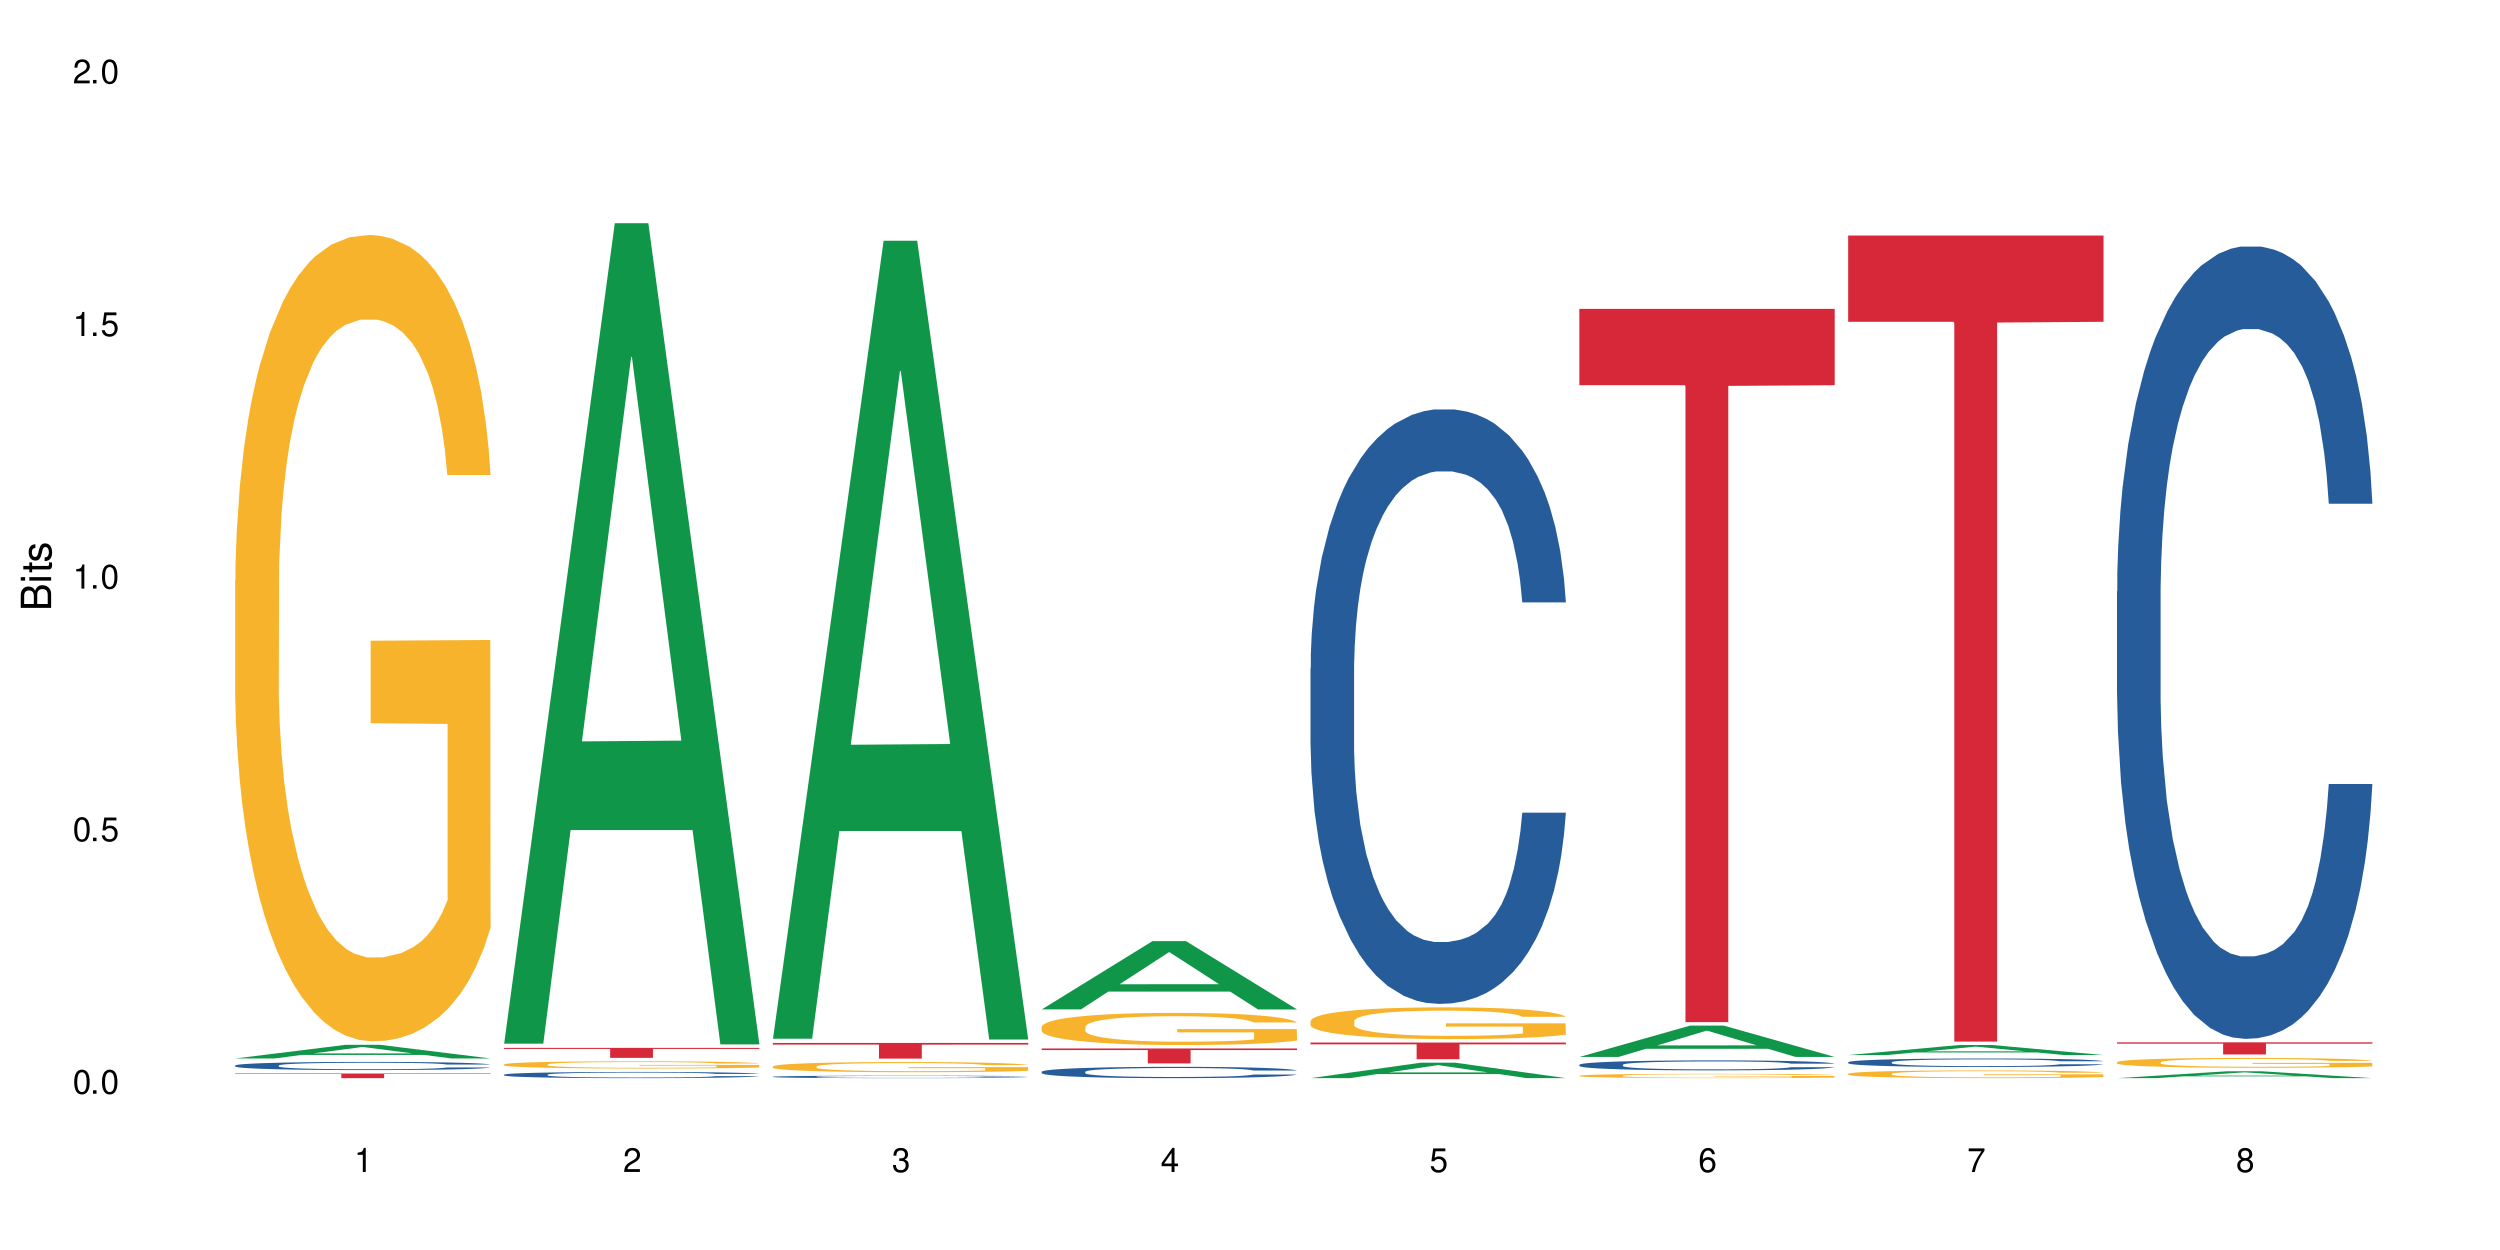 <?xml version="1.0" encoding="UTF-8"?>
<svg xmlns="http://www.w3.org/2000/svg" xmlns:xlink="http://www.w3.org/1999/xlink" width="720" height="360" viewBox="0 0 720 360">
<defs>
<g>
<g id="glyph-0-0">
</g>
<g id="glyph-0-1">
<path d="M 2.641 -6.938 C 2 -6.938 1.422 -6.656 1.078 -6.172 C 0.641 -5.562 0.406 -4.641 0.406 -3.359 C 0.406 -1.016 1.188 0.219 2.641 0.219 C 4.078 0.219 4.859 -1.016 4.859 -3.297 C 4.859 -4.641 4.656 -5.547 4.203 -6.172 C 3.844 -6.656 3.281 -6.938 2.641 -6.938 Z M 2.641 -6.188 C 3.547 -6.188 4 -5.25 4 -3.375 C 4 -1.406 3.562 -0.484 2.625 -0.484 C 1.734 -0.484 1.281 -1.438 1.281 -3.344 C 1.281 -5.25 1.734 -6.188 2.641 -6.188 Z M 2.641 -6.188 "/>
</g>
<g id="glyph-0-2">
<path d="M 1.828 -1 L 0.828 -1 L 0.828 0 L 1.828 0 Z M 1.828 -1 "/>
</g>
<g id="glyph-0-3">
<path d="M 4.562 -6.797 L 1.062 -6.797 L 0.547 -3.094 L 1.328 -3.094 C 1.719 -3.562 2.047 -3.734 2.578 -3.734 C 3.484 -3.734 4.062 -3.109 4.062 -2.094 C 4.062 -1.125 3.484 -0.531 2.578 -0.531 C 1.828 -0.531 1.375 -0.906 1.188 -1.672 L 0.328 -1.672 C 0.453 -1.109 0.547 -0.844 0.75 -0.594 C 1.125 -0.078 1.828 0.219 2.594 0.219 C 3.969 0.219 4.922 -0.781 4.922 -2.219 C 4.922 -3.562 4.031 -4.484 2.719 -4.484 C 2.25 -4.484 1.859 -4.359 1.469 -4.062 L 1.734 -5.969 L 4.562 -5.969 Z M 4.562 -6.797 "/>
</g>
<g id="glyph-0-4">
<path d="M 2.484 -4.938 L 2.484 0 L 3.328 0 L 3.328 -6.938 L 2.766 -6.938 C 2.469 -5.875 2.281 -5.734 0.984 -5.562 L 0.984 -4.938 Z M 2.484 -4.938 "/>
</g>
<g id="glyph-0-5">
<path d="M 4.859 -0.828 L 1.281 -0.828 C 1.359 -1.406 1.672 -1.781 2.5 -2.281 L 3.469 -2.828 C 4.406 -3.344 4.906 -4.062 4.906 -4.906 C 4.906 -5.484 4.672 -6.031 4.266 -6.406 C 3.859 -6.766 3.375 -6.938 2.719 -6.938 C 1.859 -6.938 1.219 -6.625 0.844 -6.031 C 0.609 -5.672 0.5 -5.234 0.484 -4.531 L 1.328 -4.531 C 1.359 -5.016 1.406 -5.281 1.531 -5.516 C 1.75 -5.938 2.188 -6.203 2.703 -6.203 C 3.469 -6.203 4.031 -5.641 4.031 -4.891 C 4.031 -4.344 3.719 -3.859 3.125 -3.516 L 2.234 -3 C 0.812 -2.172 0.406 -1.531 0.328 -0.016 L 4.859 -0.016 Z M 4.859 -0.828 "/>
</g>
<g id="glyph-0-6">
<path d="M 2.125 -3.188 L 2.578 -3.188 C 3.5 -3.188 3.984 -2.766 3.984 -1.922 C 3.984 -1.062 3.469 -0.531 2.594 -0.531 C 1.656 -0.531 1.203 -1 1.156 -2.016 L 0.312 -2.016 C 0.344 -1.453 0.438 -1.094 0.609 -0.781 C 0.953 -0.109 1.625 0.219 2.547 0.219 C 3.953 0.219 4.859 -0.625 4.859 -1.938 C 4.859 -2.828 4.516 -3.297 3.703 -3.594 C 4.344 -3.844 4.656 -4.328 4.656 -5.031 C 4.656 -6.219 3.875 -6.938 2.578 -6.938 C 1.203 -6.938 0.484 -6.172 0.453 -4.703 L 1.297 -4.703 C 1.312 -5.125 1.344 -5.359 1.453 -5.578 C 1.641 -5.969 2.062 -6.203 2.594 -6.203 C 3.344 -6.203 3.797 -5.75 3.797 -5 C 3.797 -4.516 3.609 -4.219 3.25 -4.047 C 3.016 -3.953 2.703 -3.922 2.125 -3.906 Z M 2.125 -3.188 "/>
</g>
<g id="glyph-0-7">
<path d="M 3.141 -1.672 L 3.141 0 L 3.984 0 L 3.984 -1.672 L 4.984 -1.672 L 4.984 -2.438 L 3.984 -2.438 L 3.984 -6.938 L 3.359 -6.938 L 0.266 -2.578 L 0.266 -1.672 Z M 3.141 -2.438 L 1 -2.438 L 3.141 -5.5 Z M 3.141 -2.438 "/>
</g>
<g id="glyph-0-8">
<path d="M 4.781 -5.125 C 4.609 -6.266 3.891 -6.938 2.844 -6.938 C 2.094 -6.938 1.422 -6.578 1.031 -5.953 C 0.594 -5.266 0.406 -4.422 0.406 -3.172 C 0.406 -2 0.578 -1.25 0.984 -0.641 C 1.359 -0.078 1.953 0.219 2.703 0.219 C 3.984 0.219 4.922 -0.75 4.922 -2.094 C 4.922 -3.375 4.062 -4.281 2.844 -4.281 C 2.172 -4.281 1.641 -4.031 1.281 -3.516 C 1.281 -5.234 1.828 -6.188 2.797 -6.188 C 3.391 -6.188 3.797 -5.797 3.938 -5.125 Z M 2.734 -3.531 C 3.547 -3.531 4.062 -2.953 4.062 -2.031 C 4.062 -1.156 3.484 -0.531 2.703 -0.531 C 1.922 -0.531 1.328 -1.188 1.328 -2.078 C 1.328 -2.938 1.906 -3.531 2.734 -3.531 Z M 2.734 -3.531 "/>
</g>
<g id="glyph-0-9">
<path d="M 4.984 -6.797 L 0.438 -6.797 L 0.438 -5.969 L 4.109 -5.969 C 2.5 -3.656 1.828 -2.234 1.328 0 L 2.219 0 C 2.594 -2.172 3.453 -4.047 4.984 -6.094 Z M 4.984 -6.797 "/>
</g>
<g id="glyph-0-10">
<path d="M 3.75 -3.656 C 4.469 -4.094 4.688 -4.438 4.688 -5.078 C 4.688 -6.172 3.844 -6.938 2.641 -6.938 C 1.438 -6.938 0.594 -6.172 0.594 -5.094 C 0.594 -4.438 0.812 -4.094 1.516 -3.656 C 0.734 -3.266 0.359 -2.703 0.359 -1.922 C 0.359 -0.656 1.281 0.219 2.641 0.219 C 3.984 0.219 4.922 -0.656 4.922 -1.922 C 4.922 -2.703 4.531 -3.266 3.75 -3.656 Z M 2.641 -6.188 C 3.359 -6.188 3.812 -5.75 3.812 -5.062 C 3.812 -4.406 3.344 -3.984 2.641 -3.984 C 1.922 -3.984 1.453 -4.406 1.453 -5.078 C 1.453 -5.75 1.922 -6.188 2.641 -6.188 Z M 2.641 -3.266 C 3.484 -3.266 4.062 -2.719 4.062 -1.906 C 4.062 -1.078 3.484 -0.531 2.625 -0.531 C 1.797 -0.531 1.219 -1.094 1.219 -1.906 C 1.219 -2.719 1.781 -3.266 2.641 -3.266 Z M 2.641 -3.266 "/>
</g>
<g id="glyph-1-0">
</g>
<g id="glyph-1-1">
<path d="M 0 -0.953 L 0 -4.891 C 0 -5.719 -0.234 -6.344 -0.734 -6.797 C -1.188 -7.234 -1.812 -7.469 -2.5 -7.469 C -3.547 -7.469 -4.188 -7 -4.625 -5.875 C -4.984 -6.688 -5.625 -7.094 -6.531 -7.094 C -7.172 -7.094 -7.734 -6.859 -8.141 -6.391 C -8.562 -5.922 -8.75 -5.344 -8.75 -4.5 L -8.75 -0.953 Z M -4.984 -2.062 L -7.766 -2.062 L -7.766 -4.219 C -7.766 -4.844 -7.688 -5.203 -7.453 -5.5 C -7.219 -5.812 -6.859 -5.969 -6.375 -5.969 C -5.891 -5.969 -5.531 -5.812 -5.297 -5.5 C -5.062 -5.203 -4.984 -4.844 -4.984 -4.219 Z M -0.984 -2.062 L -4 -2.062 L -4 -4.781 C -4 -5.766 -3.438 -6.359 -2.484 -6.359 C -1.547 -6.359 -0.984 -5.766 -0.984 -4.781 Z M -0.984 -2.062 "/>
</g>
<g id="glyph-1-2">
<path d="M -6.281 -1.797 L -6.281 -0.797 L 0 -0.797 L 0 -1.797 Z M -8.75 -1.797 L -8.75 -0.797 L -7.484 -0.797 L -7.484 -1.797 Z M -8.75 -1.797 "/>
</g>
<g id="glyph-1-3">
<path d="M -6.281 -3.047 L -6.281 -2.016 L -8.016 -2.016 L -8.016 -1.016 L -6.281 -1.016 L -6.281 -0.172 L -5.469 -0.172 L -5.469 -1.016 L -0.719 -1.016 C -0.078 -1.016 0.281 -1.453 0.281 -2.234 C 0.281 -2.5 0.25 -2.719 0.188 -3.047 L -0.641 -3.047 C -0.609 -2.906 -0.594 -2.766 -0.594 -2.562 C -0.594 -2.141 -0.719 -2.016 -1.156 -2.016 L -5.469 -2.016 L -5.469 -3.047 Z M -6.281 -3.047 "/>
</g>
<g id="glyph-1-4">
<path d="M -4.531 -5.25 C -5.766 -5.25 -6.469 -4.422 -6.469 -2.969 C -6.469 -1.516 -5.719 -0.562 -4.547 -0.562 C -3.562 -0.562 -3.094 -1.062 -2.734 -2.562 L -2.516 -3.484 C -2.344 -4.188 -2.094 -4.469 -1.641 -4.469 C -1.047 -4.469 -0.641 -3.875 -0.641 -3 C -0.641 -2.453 -0.797 -2 -1.062 -1.75 C -1.25 -1.594 -1.422 -1.531 -1.875 -1.469 L -1.875 -0.406 C -0.422 -0.453 0.281 -1.266 0.281 -2.922 C 0.281 -4.5 -0.5 -5.516 -1.719 -5.516 C -2.656 -5.516 -3.172 -4.984 -3.469 -3.734 L -3.703 -2.766 C -3.891 -1.953 -4.156 -1.609 -4.594 -1.609 C -5.188 -1.609 -5.547 -2.125 -5.547 -2.938 C -5.547 -3.75 -5.203 -4.172 -4.531 -4.203 Z M -4.531 -5.25 "/>
</g>
</g>
</defs>
<rect x="-72" y="-36" width="864" height="432" fill="rgb(100%, 100%, 100%)" fill-opacity="1"/>
<path fill-rule="nonzero" fill="rgb(6.275%, 58.824%, 28.235%)" fill-opacity="1" d="M 67.73 304.836 L 67.809 304.836 L 99.637 300.895 L 109.301 300.895 L 141.281 304.84 L 130.047 304.84 L 122.031 303.812 L 86.906 303.812 L 79.047 304.836 L 67.73 304.836 L 90.285 303.387 L 118.809 303.383 L 104.586 301.539 L 104.43 301.539 L 104.27 301.547 L 90.207 303.383 L 90.285 303.387 Z M 67.73 304.836 "/>
<path fill-rule="nonzero" fill="rgb(14.51%, 36.078%, 60%)" fill-opacity="1" d="M 67.73 306.855 L 67.82 306.852 L 67.82 306.801 L 68.09 306.719 L 68.719 306.617 L 69.344 306.543 L 70.961 306.418 L 73.203 306.297 L 75.535 306.199 L 77.238 306.145 L 78.766 306.102 L 82.262 306.023 L 84.504 305.98 L 86.926 305.945 L 89.887 305.906 L 92.039 305.887 L 96.883 305.852 L 100.469 305.836 L 103.25 305.832 L 109.262 305.832 L 112.848 305.84 L 115.449 305.852 L 118.32 305.867 L 120.742 305.887 L 124.957 305.934 L 128.727 305.992 L 130.43 306.027 L 133.121 306.094 L 135.184 306.16 L 136.617 306.215 L 138.234 306.297 L 139.668 306.391 L 140.746 306.5 L 141.281 306.594 L 128.727 306.594 L 128.098 306.508 L 127.379 306.441 L 126.035 306.352 L 124.688 306.289 L 122.805 306.227 L 121.102 306.188 L 118.77 306.148 L 116.707 306.121 L 114.555 306.102 L 112.488 306.09 L 108.543 306.074 L 103.969 306.074 L 102.266 306.078 L 98.766 306.098 L 96.883 306.113 L 94.191 306.141 L 92.309 306.172 L 90.066 306.215 L 88.539 306.25 L 86.656 306.305 L 85.312 306.355 L 83.785 306.426 L 82.891 306.48 L 82.082 306.539 L 81.363 306.609 L 80.828 306.688 L 80.469 306.766 L 80.289 306.844 L 80.289 307.176 L 80.469 307.254 L 80.918 307.344 L 82.082 307.477 L 83.785 307.59 L 85.762 307.68 L 87.645 307.746 L 88.719 307.773 L 90.156 307.809 L 92.398 307.852 L 95.629 307.895 L 97.512 307.914 L 100.383 307.93 L 103.34 307.938 L 107.289 307.938 L 110.785 307.93 L 113.117 307.918 L 115.539 307.902 L 118.859 307.867 L 120.922 307.832 L 122.715 307.789 L 124.062 307.75 L 124.957 307.715 L 126.305 307.648 L 127.379 307.574 L 128.188 307.5 L 128.727 307.426 L 141.281 307.426 L 140.746 307.512 L 139.938 307.598 L 139.129 307.66 L 137.875 307.734 L 136.441 307.801 L 134.375 307.875 L 132.672 307.926 L 130.43 307.98 L 128.367 308.02 L 126.125 308.059 L 122.805 308.102 L 120.652 308.121 L 118.32 308.141 L 115.539 308.156 L 112.043 308.172 L 108.273 308.18 L 104.777 308.184 L 101.008 308.18 L 98.227 308.172 L 94.551 308.152 L 89.977 308.113 L 86.656 308.07 L 84.055 308.031 L 81.812 307.988 L 79.301 307.93 L 76.074 307.836 L 74.098 307.762 L 72.754 307.703 L 71.23 307.617 L 70.152 307.543 L 68.898 307.422 L 68 307.27 L 67.73 307.152 Z M 67.73 306.855 "/>
<path fill-rule="nonzero" fill="rgb(96.863%, 70.196%, 16.863%)" fill-opacity="1" d="M 67.73 167.137 L 67.82 166.926 L 67.82 162.684 L 68.18 153.137 L 69.078 139.988 L 70.242 129.172 L 71.5 120.688 L 72.305 116.234 L 73.652 109.871 L 74.816 105.207 L 77.777 95.66 L 81.543 86.754 L 83.609 82.934 L 85.941 79.328 L 89.258 75.301 L 90.785 73.816 L 95.449 70.422 L 100.738 68.301 L 106.57 67.664 L 109.262 67.875 L 112.938 68.727 L 117.961 71.059 L 120.832 73.18 L 123.074 75.301 L 125.406 78.059 L 128.277 82.301 L 130.969 87.391 L 133.121 92.48 L 135.273 98.844 L 137.066 105.629 L 138.594 113.051 L 139.938 121.961 L 140.746 129.383 L 141.281 136.809 L 128.816 136.809 L 128.098 129.383 L 127.289 123.656 L 125.945 116.66 L 124.598 111.566 L 123.254 107.539 L 120.742 102.023 L 118.59 98.629 L 115.898 95.66 L 113.297 93.754 L 110.336 92.48 L 108.543 92.055 L 103.789 92.055 L 99.484 93.539 L 96.973 95.238 L 95.18 96.934 L 92.668 100.113 L 91.141 102.66 L 90.246 104.355 L 87.555 110.934 L 85.762 116.871 L 84.773 120.898 L 83.52 127.262 L 82.621 132.988 L 81.633 141.473 L 81.098 147.836 L 80.379 162.258 L 80.289 200.434 L 80.559 208.496 L 81.098 217.191 L 81.812 224.828 L 82.891 232.887 L 83.965 239.035 L 85.852 247.309 L 87.465 252.824 L 88.719 256.43 L 91.141 262.156 L 92.129 264.062 L 94.461 267.883 L 96.883 270.852 L 99.844 273.395 L 102.086 274.668 L 105.672 275.73 L 110.246 275.73 L 115.629 274.457 L 119.039 272.758 L 121.371 271.062 L 122.895 269.578 L 124.777 267.246 L 126.125 265.125 L 127.379 262.793 L 128.906 259.184 L 128.906 208.496 L 106.75 208.281 L 106.75 184.527 L 141.195 184.316 L 141.281 267.246 L 139.398 272.973 L 137.066 278.484 L 134.824 282.727 L 132.492 286.332 L 129.176 290.363 L 126.484 292.91 L 122.355 295.879 L 118.59 297.785 L 114.645 299.059 L 111.145 299.695 L 107.02 299.906 L 103.34 299.484 L 99.395 298.211 L 96.254 296.516 L 93.383 294.395 L 90.516 291.637 L 86.926 287.184 L 84.594 283.578 L 82.172 279.121 L 79.75 273.82 L 77.598 268.094 L 76.164 263.641 L 74.727 258.551 L 73.203 252.188 L 71.766 244.977 L 70.691 238.398 L 69.703 230.977 L 68.988 223.977 L 68.27 214.434 L 67.91 206.797 L 67.73 200.223 Z M 67.73 167.137 "/>
<path fill-rule="nonzero" fill="rgb(83.922%, 15.686%, 22.353%)" fill-opacity="1" d="M 67.73 309.172 L 141.281 309.172 L 141.281 309.316 L 110.629 309.316 L 110.629 310.508 L 98.297 310.508 L 98.297 309.316 L 67.73 309.316 Z M 67.73 309.172 "/>
<path fill-rule="nonzero" fill="rgb(6.275%, 58.824%, 28.235%)" fill-opacity="1" d="M 145.156 300.57 L 145.234 300.348 L 177.059 64.281 L 186.723 64.281 L 218.707 300.793 L 207.469 300.793 L 199.453 239.055 L 164.328 239.055 L 156.469 300.57 L 145.156 300.57 L 167.707 213.516 L 196.23 213.297 L 182.008 102.922 L 181.852 102.703 L 181.695 103.367 L 167.629 213.297 L 167.707 213.516 Z M 145.156 300.57 "/>
<path fill-rule="nonzero" fill="rgb(14.51%, 36.078%, 60%)" fill-opacity="1" d="M 145.156 309.5 L 145.242 309.496 L 145.242 309.457 L 145.512 309.395 L 146.141 309.316 L 146.77 309.262 L 148.383 309.168 L 150.625 309.074 L 152.957 309 L 154.664 308.961 L 156.188 308.926 L 159.684 308.867 L 161.93 308.836 L 164.352 308.809 L 167.309 308.781 L 169.461 308.762 L 174.305 308.738 L 177.895 308.727 L 180.676 308.723 L 186.684 308.723 L 190.273 308.727 L 192.875 308.734 L 195.742 308.75 L 198.164 308.762 L 202.383 308.801 L 206.148 308.844 L 207.852 308.871 L 210.543 308.922 L 212.605 308.969 L 214.043 309.012 L 215.656 309.074 L 217.094 309.148 L 218.168 309.23 L 218.707 309.301 L 206.148 309.301 L 205.52 309.234 L 204.805 309.184 L 203.457 309.117 L 202.113 309.07 L 200.23 309.023 L 198.523 308.992 L 196.191 308.961 L 194.129 308.941 L 191.977 308.926 L 189.914 308.918 L 185.969 308.906 L 181.391 308.906 L 179.688 308.91 L 176.191 308.922 L 174.305 308.934 L 171.613 308.957 L 169.73 308.98 L 167.488 309.012 L 165.965 309.039 L 164.082 309.082 L 162.734 309.121 L 161.211 309.172 L 160.312 309.215 L 159.508 309.258 L 158.789 309.312 L 158.25 309.371 L 157.891 309.43 L 157.711 309.488 L 157.711 309.742 L 157.891 309.801 L 158.34 309.871 L 159.508 309.969 L 161.211 310.059 L 163.184 310.125 L 165.066 310.176 L 166.145 310.195 L 167.578 310.223 L 169.82 310.258 L 173.051 310.289 L 174.934 310.301 L 177.805 310.316 L 180.766 310.32 L 184.711 310.32 L 188.211 310.316 L 190.543 310.305 L 192.965 310.293 L 196.281 310.266 L 198.344 310.238 L 200.141 310.207 L 201.484 310.176 L 202.383 310.152 L 203.727 310.102 L 204.805 310.047 L 205.609 309.988 L 206.148 309.934 L 218.707 309.934 L 218.168 309.996 L 217.359 310.062 L 216.555 310.109 L 215.297 310.168 L 213.863 310.215 L 211.801 310.273 L 210.094 310.312 L 207.852 310.352 L 205.789 310.383 L 203.547 310.41 L 200.23 310.445 L 198.074 310.461 L 195.742 310.477 L 192.965 310.488 L 189.465 310.5 L 185.699 310.504 L 182.199 310.508 L 178.434 310.504 L 175.652 310.496 L 171.973 310.484 L 167.398 310.453 L 164.082 310.422 L 161.48 310.391 L 159.238 310.359 L 156.727 310.316 L 153.496 310.242 L 151.523 310.188 L 150.176 310.141 L 148.652 310.078 L 147.574 310.02 L 146.32 309.93 L 145.422 309.812 L 145.156 309.723 Z M 145.156 309.5 "/>
<path fill-rule="nonzero" fill="rgb(96.863%, 70.196%, 16.863%)" fill-opacity="1" d="M 145.156 306.543 L 145.242 306.543 L 145.242 306.504 L 145.602 306.418 L 146.5 306.301 L 147.664 306.203 L 148.922 306.129 L 149.73 306.09 L 151.074 306.031 L 152.242 305.992 L 155.199 305.906 L 158.969 305.824 L 161.031 305.793 L 163.363 305.758 L 166.684 305.723 L 168.207 305.711 L 172.871 305.68 L 178.164 305.66 L 183.992 305.656 L 186.684 305.656 L 190.363 305.664 L 195.387 305.684 L 198.254 305.703 L 200.496 305.723 L 202.828 305.746 L 205.699 305.785 L 208.391 305.832 L 210.543 305.875 L 212.695 305.934 L 214.492 305.996 L 216.016 306.062 L 217.359 306.141 L 218.168 306.207 L 218.707 306.273 L 206.238 306.273 L 205.52 306.207 L 204.715 306.156 L 203.367 306.094 L 202.023 306.047 L 200.676 306.012 L 198.164 305.961 L 196.012 305.934 L 193.32 305.906 L 190.723 305.887 L 187.762 305.875 L 185.969 305.871 L 181.211 305.871 L 176.906 305.887 L 174.395 305.902 L 172.602 305.918 L 170.09 305.945 L 168.566 305.969 L 167.668 305.984 L 164.977 306.043 L 163.184 306.094 L 162.195 306.133 L 160.941 306.188 L 160.043 306.238 L 159.059 306.316 L 158.52 306.371 L 157.801 306.5 L 157.711 306.844 L 157.98 306.914 L 158.52 306.992 L 159.238 307.059 L 160.312 307.133 L 161.391 307.188 L 163.273 307.262 L 164.887 307.312 L 166.145 307.344 L 168.566 307.395 L 169.551 307.41 L 171.883 307.445 L 174.305 307.473 L 177.266 307.496 L 179.508 307.508 L 183.098 307.516 L 187.672 307.516 L 193.055 307.504 L 196.461 307.488 L 198.793 307.473 L 200.32 307.461 L 202.203 307.441 L 203.547 307.422 L 204.805 307.398 L 206.328 307.367 L 206.328 306.914 L 184.172 306.914 L 184.172 306.699 L 218.617 306.699 L 218.707 307.441 L 216.824 307.492 L 214.492 307.539 L 212.25 307.578 L 209.918 307.609 L 206.598 307.648 L 203.906 307.668 L 199.781 307.695 L 196.012 307.715 L 192.066 307.723 L 188.566 307.73 L 184.441 307.73 L 180.766 307.727 L 176.816 307.715 L 173.68 307.703 L 170.809 307.684 L 167.938 307.656 L 164.352 307.617 L 162.016 307.586 L 159.594 307.547 L 157.172 307.5 L 155.02 307.449 L 152.152 307.363 L 150.625 307.305 L 149.191 307.242 L 148.113 307.184 L 147.129 307.117 L 146.41 307.055 L 145.691 306.969 L 145.332 306.898 L 145.156 306.84 Z M 145.156 306.543 "/>
<path fill-rule="nonzero" fill="rgb(83.922%, 15.686%, 22.353%)" fill-opacity="1" d="M 145.156 301.781 L 218.707 301.781 L 218.707 302.09 L 188.051 302.094 L 188.051 304.664 L 175.719 304.664 L 175.719 302.098 L 175.539 302.09 L 145.156 302.09 Z M 145.156 301.781 "/>
<path fill-rule="nonzero" fill="rgb(6.275%, 58.824%, 28.235%)" fill-opacity="1" d="M 222.578 299.164 L 222.656 298.949 L 254.48 69.332 L 264.148 69.332 L 296.129 299.379 L 284.895 299.379 L 276.879 239.328 L 241.75 239.328 L 233.895 299.164 L 222.578 299.164 L 245.129 214.488 L 273.656 214.273 L 259.434 106.918 L 259.273 106.703 L 259.117 107.348 L 245.051 214.273 L 245.129 214.488 Z M 222.578 299.164 "/>
<path fill-rule="nonzero" fill="rgb(14.51%, 36.078%, 60%)" fill-opacity="1" d="M 222.578 310.102 L 222.668 310.102 L 222.668 310.086 L 222.938 310.059 L 223.562 310.027 L 224.191 310.008 L 225.809 309.969 L 228.051 309.93 L 230.383 309.902 L 232.086 309.887 L 233.609 309.871 L 237.109 309.848 L 239.352 309.836 L 241.773 309.824 L 244.734 309.812 L 246.887 309.805 L 251.73 309.797 L 255.316 309.793 L 258.098 309.789 L 264.109 309.789 L 267.695 309.793 L 270.297 309.797 L 273.168 309.801 L 275.59 309.805 L 279.805 309.82 L 283.57 309.84 L 285.277 309.848 L 287.969 309.871 L 290.031 309.891 L 291.465 309.906 L 293.082 309.93 L 294.516 309.961 L 295.59 309.992 L 296.129 310.023 L 283.57 310.023 L 282.945 309.996 L 282.227 309.977 L 280.883 309.949 L 279.535 309.93 L 277.652 309.91 L 275.949 309.898 L 273.617 309.887 L 271.551 309.879 L 269.398 309.871 L 267.336 309.867 L 263.391 309.863 L 258.816 309.863 L 257.109 309.867 L 253.613 309.871 L 251.73 309.875 L 249.039 309.883 L 247.156 309.895 L 244.914 309.906 L 243.387 309.918 L 241.504 309.934 L 240.16 309.949 L 238.633 309.973 L 237.738 309.988 L 236.93 310.004 L 236.211 310.027 L 235.672 310.051 L 235.316 310.074 L 235.137 310.098 L 235.137 310.199 L 235.316 310.223 L 235.762 310.25 L 236.93 310.293 L 238.633 310.328 L 240.605 310.355 L 242.492 310.375 L 243.566 310.383 L 245.004 310.395 L 247.246 310.406 L 250.473 310.418 L 252.355 310.426 L 255.227 310.43 L 258.188 310.434 L 262.133 310.434 L 265.633 310.43 L 267.965 310.426 L 270.387 310.422 L 273.707 310.41 L 275.77 310.398 L 277.562 310.387 L 278.906 310.375 L 279.805 310.363 L 281.148 310.344 L 282.227 310.32 L 283.035 310.297 L 283.57 310.277 L 296.129 310.277 L 295.59 310.301 L 294.785 310.328 L 293.977 310.348 L 292.723 310.371 L 291.285 310.391 L 289.223 310.414 L 287.52 310.43 L 285.277 310.445 L 283.215 310.457 L 280.973 310.469 L 277.652 310.48 L 275.5 310.488 L 273.168 310.496 L 270.387 310.5 L 266.887 310.504 L 263.121 310.508 L 255.855 310.508 L 253.074 310.504 L 249.398 310.496 L 244.824 310.484 L 241.504 310.473 L 238.902 310.461 L 236.66 310.449 L 234.148 310.43 L 230.918 310.402 L 228.945 310.379 L 227.602 310.359 L 226.074 310.336 L 225 310.312 L 223.742 310.273 L 222.848 310.227 L 222.578 310.191 Z M 222.578 310.102 "/>
<path fill-rule="nonzero" fill="rgb(96.863%, 70.196%, 16.863%)" fill-opacity="1" d="M 222.578 307.125 L 222.668 307.121 L 222.668 307.066 L 223.027 306.949 L 223.922 306.781 L 225.09 306.645 L 226.344 306.539 L 227.152 306.48 L 228.496 306.402 L 229.664 306.344 L 232.625 306.223 L 236.391 306.109 L 238.453 306.062 L 240.785 306.016 L 244.105 305.965 L 245.629 305.945 L 250.293 305.902 L 255.586 305.879 L 261.418 305.867 L 264.109 305.871 L 267.785 305.883 L 272.809 305.91 L 275.68 305.938 L 277.922 305.965 L 280.254 306 L 283.125 306.055 L 285.816 306.117 L 287.969 306.184 L 290.121 306.262 L 291.914 306.348 L 293.438 306.441 L 294.785 306.555 L 295.59 306.648 L 296.129 306.742 L 283.66 306.742 L 282.945 306.648 L 282.137 306.574 L 280.793 306.488 L 279.445 306.422 L 278.102 306.371 L 275.59 306.301 L 273.438 306.262 L 270.746 306.223 L 268.145 306.199 L 265.184 306.184 L 263.391 306.176 L 258.637 306.176 L 254.332 306.195 L 251.82 306.219 L 250.023 306.238 L 247.512 306.277 L 245.988 306.312 L 245.094 306.332 L 242.402 306.414 L 240.605 306.488 L 239.621 306.539 L 238.363 306.621 L 237.469 306.695 L 236.48 306.801 L 235.941 306.883 L 235.227 307.062 L 235.137 307.543 L 235.406 307.648 L 235.941 307.758 L 236.66 307.852 L 237.738 307.953 L 238.812 308.031 L 240.695 308.137 L 242.312 308.207 L 243.566 308.25 L 245.988 308.324 L 246.977 308.348 L 249.309 308.395 L 251.73 308.434 L 254.691 308.465 L 256.934 308.48 L 260.52 308.496 L 265.094 308.496 L 270.477 308.48 L 273.887 308.457 L 276.219 308.438 L 277.742 308.418 L 279.625 308.387 L 280.973 308.359 L 282.227 308.332 L 283.75 308.285 L 283.75 307.648 L 261.598 307.645 L 261.598 307.344 L 296.039 307.34 L 296.129 308.387 L 294.246 308.461 L 291.914 308.531 L 289.672 308.582 L 287.34 308.629 L 284.02 308.68 L 281.328 308.711 L 277.203 308.75 L 273.438 308.773 L 269.488 308.789 L 265.992 308.797 L 261.867 308.801 L 258.188 308.797 L 254.242 308.777 L 251.102 308.758 L 248.23 308.73 L 245.359 308.695 L 241.773 308.641 L 239.441 308.594 L 237.02 308.539 L 234.598 308.473 L 232.445 308.398 L 231.008 308.344 L 229.574 308.277 L 228.051 308.199 L 226.613 308.105 L 225.539 308.023 L 224.551 307.93 L 223.832 307.844 L 223.117 307.723 L 222.758 307.625 L 222.578 307.543 Z M 222.578 307.125 "/>
<path fill-rule="nonzero" fill="rgb(83.922%, 15.686%, 22.353%)" fill-opacity="1" d="M 222.578 300.367 L 296.129 300.367 L 296.129 300.852 L 265.477 300.855 L 265.477 304.879 L 253.141 304.879 L 253.141 300.859 L 252.965 300.852 L 222.578 300.852 Z M 222.578 300.367 "/>
<path fill-rule="nonzero" fill="rgb(6.275%, 58.824%, 28.235%)" fill-opacity="1" d="M 300 290.707 L 300.078 290.688 L 331.906 271.047 L 341.57 271.047 L 373.555 290.727 L 362.316 290.727 L 354.301 285.59 L 319.176 285.59 L 311.316 290.707 L 300 290.707 L 322.555 283.465 L 351.078 283.445 L 336.855 274.262 L 336.699 274.242 L 336.543 274.297 L 322.477 283.445 L 322.555 283.465 Z M 300 290.707 "/>
<path fill-rule="nonzero" fill="rgb(14.51%, 36.078%, 60%)" fill-opacity="1" d="M 300 308.668 L 300.09 308.664 L 300.09 308.594 L 300.359 308.48 L 300.988 308.336 L 301.617 308.238 L 303.23 308.062 L 305.473 307.895 L 307.805 307.762 L 309.508 307.684 L 311.035 307.625 L 314.531 307.516 L 316.773 307.457 L 319.195 307.41 L 322.156 307.359 L 324.309 307.328 L 329.152 307.281 L 332.742 307.258 L 335.52 307.25 L 341.531 307.25 L 345.117 307.262 L 347.719 307.277 L 350.59 307.301 L 353.012 307.328 L 357.227 307.395 L 360.996 307.477 L 362.699 307.523 L 365.391 307.617 L 367.453 307.707 L 368.891 307.785 L 370.504 307.895 L 371.938 308.027 L 373.016 308.18 L 373.555 308.309 L 360.996 308.309 L 360.367 308.188 L 359.648 308.098 L 358.305 307.973 L 356.961 307.887 L 355.074 307.801 L 353.371 307.746 L 351.039 307.688 L 348.977 307.652 L 346.824 307.625 L 344.762 307.609 L 340.812 307.59 L 336.238 307.59 L 334.535 307.598 L 331.035 307.621 L 329.152 307.641 L 326.461 307.684 L 324.578 307.723 L 322.336 307.781 L 320.812 307.832 L 318.926 307.91 L 317.582 307.977 L 316.059 308.074 L 315.16 308.148 L 314.352 308.234 L 313.637 308.332 L 313.098 308.434 L 312.738 308.547 L 312.559 308.652 L 312.559 309.113 L 312.738 309.223 L 313.188 309.348 L 314.352 309.527 L 316.059 309.688 L 318.031 309.812 L 319.914 309.898 L 320.992 309.941 L 322.426 309.988 L 324.668 310.051 L 327.898 310.109 L 329.781 310.133 L 332.652 310.156 L 335.609 310.168 L 339.559 310.168 L 343.055 310.156 L 345.387 310.141 L 347.809 310.117 L 351.129 310.066 L 353.191 310.02 L 354.984 309.961 L 356.332 309.906 L 357.227 309.859 L 358.574 309.766 L 359.648 309.664 L 360.457 309.562 L 360.996 309.461 L 373.555 309.461 L 373.016 309.578 L 372.207 309.695 L 371.402 309.781 L 370.145 309.887 L 368.711 309.977 L 366.645 310.082 L 364.941 310.148 L 362.699 310.227 L 360.637 310.281 L 358.395 310.332 L 355.074 310.391 L 352.922 310.422 L 350.59 310.449 L 347.809 310.473 L 344.312 310.492 L 340.543 310.504 L 337.047 310.508 L 333.277 310.5 L 330.5 310.488 L 326.82 310.461 L 322.246 310.41 L 318.926 310.352 L 316.324 310.297 L 314.082 310.238 L 311.57 310.156 L 308.344 310.023 L 306.371 309.926 L 305.023 309.84 L 303.5 309.723 L 302.422 309.621 L 301.168 309.453 L 300.27 309.242 L 300 309.078 Z M 300 308.668 "/>
<path fill-rule="nonzero" fill="rgb(96.863%, 70.196%, 16.863%)" fill-opacity="1" d="M 300 295.68 L 300.09 295.672 L 300.09 295.5 L 300.449 295.121 L 301.348 294.598 L 302.512 294.164 L 303.77 293.828 L 304.574 293.648 L 305.922 293.398 L 307.086 293.211 L 310.047 292.832 L 313.816 292.477 L 315.879 292.324 L 318.211 292.18 L 321.527 292.02 L 323.055 291.961 L 327.719 291.824 L 333.012 291.738 L 338.84 291.715 L 341.531 291.723 L 345.207 291.758 L 350.23 291.852 L 353.102 291.934 L 355.344 292.02 L 357.676 292.129 L 360.547 292.297 L 363.238 292.5 L 365.391 292.703 L 367.543 292.957 L 369.336 293.227 L 370.863 293.523 L 372.207 293.879 L 373.016 294.176 L 373.555 294.469 L 361.086 294.469 L 360.367 294.176 L 359.559 293.945 L 358.215 293.668 L 356.871 293.465 L 355.523 293.305 L 353.012 293.082 L 350.859 292.949 L 348.168 292.832 L 345.566 292.754 L 342.609 292.703 L 340.812 292.688 L 336.059 292.688 L 331.754 292.746 L 329.242 292.812 L 327.449 292.883 L 324.938 293.008 L 323.414 293.109 L 322.516 293.176 L 319.824 293.438 L 318.031 293.676 L 317.043 293.836 L 315.789 294.09 L 314.891 294.316 L 313.902 294.656 L 313.367 294.91 L 312.648 295.484 L 312.559 297.008 L 312.828 297.328 L 313.367 297.672 L 314.082 297.977 L 315.16 298.301 L 316.234 298.543 L 318.121 298.875 L 319.734 299.094 L 320.992 299.238 L 323.414 299.465 L 324.398 299.543 L 326.73 299.695 L 329.152 299.812 L 332.113 299.914 L 334.355 299.965 L 337.941 300.008 L 342.52 300.008 L 347.898 299.957 L 351.309 299.887 L 353.641 299.82 L 355.164 299.762 L 357.047 299.668 L 358.395 299.586 L 359.648 299.492 L 361.176 299.348 L 361.176 297.328 L 339.02 297.32 L 339.02 296.371 L 373.465 296.363 L 373.555 299.668 L 371.668 299.898 L 369.336 300.117 L 367.094 300.285 L 364.762 300.43 L 361.445 300.59 L 358.754 300.691 L 354.629 300.809 L 350.859 300.887 L 346.914 300.938 L 343.414 300.961 L 339.289 300.969 L 335.609 300.953 L 331.664 300.902 L 328.523 300.836 L 325.656 300.75 L 322.785 300.641 L 319.195 300.465 L 316.863 300.32 L 314.441 300.141 L 312.02 299.93 L 309.867 299.703 L 308.434 299.523 L 306.996 299.32 L 305.473 299.07 L 304.039 298.781 L 302.961 298.52 L 301.973 298.223 L 301.258 297.945 L 300.539 297.562 L 300.18 297.258 L 300 296.996 Z M 300 295.68 "/>
<path fill-rule="nonzero" fill="rgb(83.922%, 15.686%, 22.353%)" fill-opacity="1" d="M 300 301.961 L 373.555 301.961 L 373.555 302.418 L 342.898 302.422 L 342.898 306.262 L 330.566 306.262 L 330.566 302.43 L 330.387 302.418 L 300 302.418 Z M 300 301.961 "/>
<path fill-rule="nonzero" fill="rgb(6.275%, 58.824%, 28.235%)" fill-opacity="1" d="M 377.426 310.504 L 377.504 310.5 L 409.328 306.039 L 418.992 306.039 L 450.977 310.508 L 439.738 310.508 L 431.723 309.34 L 396.598 309.34 L 388.738 310.504 L 377.426 310.504 L 399.977 308.859 L 428.504 308.855 L 414.277 306.77 L 414.121 306.766 L 413.965 306.777 L 399.898 308.855 L 399.977 308.859 Z M 377.426 310.504 "/>
<path fill-rule="nonzero" fill="rgb(14.51%, 36.078%, 60%)" fill-opacity="1" d="M 377.426 192.422 L 377.516 192.266 L 377.516 188.508 L 377.781 182.562 L 378.41 175.051 L 379.039 169.887 L 380.652 160.656 L 382.895 151.734 L 385.227 144.852 L 386.934 140.781 L 388.457 137.652 L 391.957 131.863 L 394.199 128.887 L 396.621 126.227 L 399.578 123.566 L 401.734 122.004 L 406.574 119.5 L 410.164 118.402 L 412.945 117.934 L 418.953 117.934 L 422.543 118.559 L 425.145 119.344 L 428.016 120.594 L 430.438 122.004 L 434.652 125.445 L 438.418 129.828 L 440.125 132.332 L 442.812 137.184 L 444.879 141.875 L 446.312 145.945 L 447.926 151.734 L 449.363 158.777 L 450.438 166.758 L 450.977 173.488 L 438.418 173.488 L 437.789 167.227 L 437.074 162.375 L 435.727 155.961 L 434.383 151.422 L 432.5 146.883 L 430.793 143.91 L 428.461 140.938 L 426.398 139.059 L 424.246 137.652 L 422.184 136.711 L 418.238 135.773 L 413.664 135.773 L 411.957 136.086 L 408.461 137.34 L 406.574 138.434 L 403.887 140.625 L 402 142.66 L 399.758 145.789 L 398.234 148.449 L 396.352 152.516 L 395.004 156.117 L 393.48 161.281 L 392.582 165.191 L 391.777 169.574 L 391.059 174.738 L 390.52 180.215 L 390.16 186.004 L 389.98 191.641 L 389.98 215.895 L 390.16 221.527 L 390.609 228.102 L 391.777 237.645 L 393.48 245.941 L 395.453 252.512 L 397.336 257.207 L 398.414 259.398 L 399.848 261.902 L 402.09 265.031 L 405.32 268.16 L 407.203 269.414 L 410.074 270.664 L 413.035 271.289 L 416.98 271.289 L 420.48 270.664 L 422.812 269.883 L 425.234 268.629 L 428.551 265.969 L 430.613 263.465 L 432.41 260.492 L 433.754 257.52 L 434.652 255.016 L 435.996 250.164 L 437.074 244.844 L 437.879 239.367 L 438.418 234.047 L 450.977 234.047 L 450.438 240.305 L 449.633 246.41 L 448.824 250.945 L 447.566 256.426 L 446.133 261.273 L 444.07 266.754 L 442.367 270.352 L 440.125 274.262 L 438.059 277.238 L 435.816 279.898 L 432.5 283.027 L 430.348 284.59 L 428.016 286 L 425.234 287.25 L 421.734 288.348 L 417.969 288.973 L 414.469 289.129 L 410.703 288.816 L 407.922 288.191 L 404.242 286.781 L 399.668 283.965 L 396.352 280.992 L 393.75 278.02 L 391.508 274.891 L 388.996 270.664 L 385.766 263.777 L 383.793 258.457 L 382.449 254.078 L 380.922 247.973 L 379.848 242.496 L 378.59 233.734 L 377.695 222.625 L 377.426 214.016 Z M 377.426 192.422 "/>
<path fill-rule="nonzero" fill="rgb(96.863%, 70.196%, 16.863%)" fill-opacity="1" d="M 377.426 294.035 L 377.516 294.027 L 377.516 293.859 L 377.871 293.484 L 378.77 292.965 L 379.938 292.539 L 381.191 292.207 L 382 292.031 L 383.344 291.781 L 384.512 291.598 L 387.469 291.223 L 391.238 290.871 L 393.301 290.719 L 395.633 290.578 L 398.953 290.418 L 400.477 290.359 L 405.141 290.227 L 410.434 290.145 L 416.262 290.117 L 418.953 290.125 L 422.633 290.16 L 427.656 290.254 L 430.527 290.336 L 432.77 290.418 L 435.102 290.527 L 437.969 290.695 L 440.66 290.895 L 442.812 291.094 L 444.969 291.348 L 446.762 291.613 L 448.285 291.906 L 449.633 292.258 L 450.438 292.547 L 450.977 292.84 L 438.508 292.84 L 437.789 292.547 L 436.984 292.324 L 435.637 292.047 L 434.293 291.848 L 432.949 291.688 L 430.438 291.473 L 428.281 291.336 L 425.594 291.223 L 422.992 291.145 L 420.031 291.094 L 418.238 291.078 L 413.484 291.078 L 409.176 291.137 L 406.664 291.203 L 404.871 291.27 L 402.359 291.395 L 400.836 291.496 L 399.938 291.562 L 397.246 291.82 L 395.453 292.055 L 394.469 292.215 L 393.211 292.465 L 392.312 292.691 L 391.328 293.023 L 390.789 293.273 L 390.07 293.844 L 389.98 295.348 L 390.25 295.664 L 390.789 296.008 L 391.508 296.305 L 392.582 296.625 L 393.66 296.867 L 395.543 297.191 L 397.156 297.41 L 398.414 297.551 L 400.836 297.777 L 401.82 297.852 L 404.156 298 L 406.574 298.117 L 409.535 298.219 L 411.777 298.27 L 415.367 298.312 L 419.941 298.312 L 425.324 298.262 L 428.73 298.195 L 431.062 298.129 L 432.59 298.07 L 434.473 297.977 L 435.816 297.895 L 437.074 297.801 L 438.598 297.66 L 438.598 295.664 L 416.441 295.656 L 416.441 294.719 L 450.887 294.711 L 450.977 297.977 L 449.094 298.203 L 446.762 298.418 L 444.52 298.586 L 442.188 298.727 L 438.867 298.887 L 436.176 298.988 L 432.051 299.105 L 428.281 299.18 L 424.336 299.23 L 420.84 299.254 L 416.711 299.262 L 413.035 299.246 L 409.086 299.195 L 405.949 299.129 L 403.078 299.047 L 400.207 298.938 L 396.621 298.762 L 394.289 298.621 L 391.867 298.445 L 389.445 298.234 L 387.293 298.012 L 385.855 297.836 L 384.422 297.633 L 382.895 297.383 L 381.461 297.102 L 380.383 296.84 L 379.398 296.547 L 378.68 296.273 L 377.961 295.898 L 377.605 295.598 L 377.426 295.336 Z M 377.426 294.035 "/>
<path fill-rule="nonzero" fill="rgb(83.922%, 15.686%, 22.353%)" fill-opacity="1" d="M 377.426 300.25 L 450.977 300.25 L 450.977 300.766 L 420.324 300.77 L 420.324 305.051 L 407.988 305.051 L 407.988 300.773 L 407.809 300.766 L 377.426 300.766 Z M 377.426 300.25 "/>
<path fill-rule="nonzero" fill="rgb(6.275%, 58.824%, 28.235%)" fill-opacity="1" d="M 454.848 304.398 L 454.926 304.391 L 486.75 295.371 L 496.418 295.371 L 528.398 304.406 L 517.164 304.406 L 509.148 302.047 L 474.023 302.047 L 466.164 304.398 L 454.848 304.398 L 477.402 301.074 L 505.926 301.062 L 491.703 296.848 L 491.547 296.84 L 491.387 296.863 L 477.32 301.062 L 477.402 301.074 Z M 454.848 304.398 "/>
<path fill-rule="nonzero" fill="rgb(14.51%, 36.078%, 60%)" fill-opacity="1" d="M 454.848 306.645 L 454.938 306.645 L 454.938 306.582 L 455.207 306.48 L 455.836 306.355 L 456.461 306.27 L 458.078 306.113 L 460.32 305.965 L 462.652 305.848 L 464.355 305.777 L 465.879 305.727 L 469.379 305.629 L 471.621 305.578 L 474.043 305.535 L 477.004 305.488 L 479.156 305.465 L 484 305.422 L 487.586 305.402 L 490.367 305.395 L 496.379 305.395 L 499.965 305.406 L 502.566 305.418 L 505.438 305.441 L 507.859 305.465 L 512.074 305.52 L 515.844 305.594 L 517.547 305.637 L 520.238 305.719 L 522.301 305.797 L 523.734 305.867 L 525.352 305.965 L 526.785 306.082 L 527.863 306.215 L 528.398 306.328 L 515.844 306.328 L 515.215 306.223 L 514.496 306.141 L 513.152 306.035 L 511.805 305.957 L 509.922 305.883 L 508.219 305.832 L 505.887 305.781 L 503.824 305.75 L 501.672 305.727 L 499.605 305.711 L 495.66 305.695 L 491.086 305.695 L 489.383 305.699 L 485.883 305.723 L 484 305.738 L 481.309 305.777 L 479.426 305.809 L 477.184 305.863 L 475.656 305.906 L 473.773 305.977 L 472.43 306.035 L 470.902 306.125 L 470.008 306.188 L 469.199 306.262 L 468.48 306.348 L 467.945 306.441 L 467.586 306.539 L 467.406 306.633 L 467.406 307.039 L 467.586 307.137 L 468.035 307.246 L 469.199 307.406 L 470.902 307.547 L 472.879 307.656 L 474.762 307.734 L 475.836 307.77 L 477.273 307.812 L 479.516 307.867 L 482.742 307.918 L 484.629 307.938 L 487.496 307.961 L 490.457 307.973 L 494.406 307.973 L 497.902 307.961 L 500.234 307.945 L 502.656 307.926 L 505.977 307.883 L 508.039 307.84 L 509.832 307.789 L 511.18 307.738 L 512.074 307.699 L 513.422 307.617 L 514.496 307.527 L 515.305 307.434 L 515.844 307.344 L 528.398 307.344 L 527.863 307.449 L 527.055 307.555 L 526.246 307.629 L 524.992 307.723 L 523.555 307.801 L 521.492 307.895 L 519.789 307.953 L 517.547 308.02 L 515.484 308.07 L 513.242 308.117 L 509.922 308.168 L 507.77 308.195 L 505.438 308.219 L 502.656 308.238 L 499.16 308.258 L 495.391 308.27 L 491.895 308.27 L 488.125 308.266 L 485.344 308.254 L 481.668 308.23 L 477.094 308.184 L 473.773 308.133 L 471.172 308.082 L 468.93 308.031 L 466.418 307.961 L 463.191 307.844 L 461.215 307.754 L 459.871 307.684 L 458.348 307.578 L 457.27 307.488 L 456.016 307.34 L 455.117 307.152 L 454.848 307.008 Z M 454.848 306.645 "/>
<path fill-rule="nonzero" fill="rgb(96.863%, 70.196%, 16.863%)" fill-opacity="1" d="M 454.848 309.793 L 454.938 309.793 L 454.938 309.77 L 455.297 309.719 L 456.191 309.648 L 457.359 309.59 L 458.613 309.543 L 459.422 309.52 L 460.77 309.484 L 461.934 309.461 L 464.895 309.41 L 468.66 309.363 L 470.723 309.34 L 473.055 309.32 L 476.375 309.301 L 477.898 309.293 L 482.562 309.273 L 487.855 309.262 L 493.688 309.258 L 496.379 309.262 L 500.055 309.266 L 505.078 309.277 L 507.949 309.289 L 510.191 309.301 L 512.523 309.316 L 515.395 309.34 L 518.086 309.367 L 520.238 309.395 L 522.391 309.426 L 524.184 309.465 L 525.711 309.504 L 527.055 309.551 L 527.863 309.59 L 528.398 309.633 L 515.934 309.633 L 515.215 309.59 L 514.406 309.559 L 513.062 309.523 L 511.715 309.496 L 510.371 309.473 L 507.859 309.445 L 505.707 309.426 L 503.016 309.41 L 500.414 309.398 L 497.453 309.395 L 495.66 309.391 L 490.906 309.391 L 486.602 309.398 L 484.09 309.406 L 482.297 309.418 L 479.785 309.434 L 478.258 309.449 L 477.363 309.457 L 474.672 309.492 L 472.879 309.523 L 471.891 309.547 L 470.633 309.578 L 469.738 309.609 L 468.75 309.656 L 468.211 309.691 L 467.496 309.77 L 467.406 309.973 L 467.676 310.016 L 468.211 310.062 L 468.93 310.105 L 470.008 310.148 L 471.082 310.18 L 472.965 310.227 L 474.582 310.254 L 475.836 310.273 L 478.258 310.305 L 479.246 310.316 L 481.578 310.336 L 484 310.352 L 486.961 310.363 L 489.203 310.371 L 492.789 310.379 L 497.363 310.379 L 502.746 310.371 L 506.156 310.363 L 508.488 310.352 L 510.012 310.344 L 511.895 310.332 L 513.242 310.32 L 514.496 310.309 L 516.023 310.289 L 516.023 310.016 L 493.867 310.016 L 493.867 309.887 L 528.309 309.887 L 528.398 310.332 L 526.516 310.363 L 524.184 310.391 L 521.941 310.414 L 519.609 310.434 L 516.289 310.457 L 513.602 310.469 L 509.473 310.484 L 505.707 310.496 L 501.758 310.504 L 498.262 310.508 L 494.137 310.508 L 490.457 310.504 L 486.512 310.5 L 483.371 310.488 L 480.5 310.477 L 477.633 310.465 L 474.043 310.438 L 471.711 310.418 L 469.289 310.395 L 466.867 310.367 L 464.715 310.336 L 463.281 310.312 L 461.844 310.285 L 460.32 310.25 L 458.883 310.211 L 457.809 310.176 L 456.82 310.137 L 456.102 310.098 L 455.387 310.047 L 455.027 310.008 L 454.848 309.973 Z M 454.848 309.793 "/>
<path fill-rule="nonzero" fill="rgb(83.922%, 15.686%, 22.353%)" fill-opacity="1" d="M 454.848 88.953 L 528.398 88.953 L 528.398 110.941 L 497.746 111.137 L 497.746 294.383 L 485.414 294.383 L 485.414 111.328 L 485.234 110.941 L 454.848 110.941 Z M 454.848 88.953 "/>
<path fill-rule="nonzero" fill="rgb(6.275%, 58.824%, 28.235%)" fill-opacity="1" d="M 532.27 303.855 L 532.352 303.855 L 564.176 300.969 L 573.84 300.969 L 605.824 303.859 L 594.586 303.859 L 586.57 303.105 L 551.445 303.105 L 543.586 303.855 L 532.27 303.855 L 554.824 302.793 L 583.348 302.789 L 569.125 301.441 L 568.969 301.438 L 568.812 301.445 L 554.746 302.789 L 554.824 302.793 Z M 532.27 303.855 "/>
<path fill-rule="nonzero" fill="rgb(14.51%, 36.078%, 60%)" fill-opacity="1" d="M 532.27 305.914 L 532.359 305.91 L 532.359 305.855 L 532.629 305.773 L 533.258 305.664 L 533.887 305.59 L 535.5 305.457 L 537.742 305.332 L 540.074 305.234 L 541.777 305.176 L 543.305 305.129 L 546.801 305.047 L 549.043 305.004 L 551.465 304.965 L 554.426 304.93 L 556.578 304.906 L 561.422 304.871 L 565.012 304.855 L 567.793 304.848 L 573.801 304.848 L 577.391 304.855 L 579.992 304.867 L 582.859 304.887 L 585.281 304.906 L 589.5 304.957 L 593.266 305.02 L 594.969 305.055 L 597.66 305.121 L 599.723 305.191 L 601.16 305.25 L 602.773 305.332 L 604.207 305.43 L 605.285 305.547 L 605.824 305.641 L 593.266 305.641 L 592.637 305.551 L 591.922 305.484 L 590.574 305.391 L 589.23 305.328 L 587.344 305.262 L 585.641 305.219 L 583.309 305.176 L 581.246 305.148 L 579.094 305.129 L 577.031 305.117 L 573.082 305.102 L 568.508 305.102 L 566.805 305.105 L 563.305 305.125 L 561.422 305.141 L 558.73 305.172 L 556.848 305.203 L 554.605 305.246 L 553.082 305.285 L 551.199 305.344 L 549.852 305.395 L 548.328 305.469 L 547.43 305.523 L 546.621 305.586 L 545.906 305.66 L 545.367 305.738 L 545.008 305.82 L 544.828 305.902 L 544.828 306.246 L 545.008 306.328 L 545.457 306.422 L 546.621 306.559 L 548.328 306.676 L 550.301 306.77 L 552.184 306.84 L 553.262 306.871 L 554.695 306.906 L 556.938 306.949 L 560.168 306.996 L 562.051 307.012 L 564.922 307.031 L 567.883 307.039 L 571.828 307.039 L 575.324 307.031 L 577.656 307.02 L 580.078 307 L 583.398 306.965 L 585.461 306.93 L 587.254 306.887 L 588.602 306.844 L 589.5 306.809 L 590.844 306.738 L 591.922 306.66 L 592.727 306.582 L 593.266 306.508 L 605.824 306.508 L 605.285 306.598 L 604.477 306.684 L 603.672 306.75 L 602.414 306.828 L 600.98 306.898 L 598.918 306.977 L 597.211 307.027 L 594.969 307.082 L 592.906 307.125 L 590.664 307.164 L 587.344 307.207 L 585.191 307.23 L 582.859 307.25 L 580.078 307.27 L 576.582 307.285 L 572.816 307.293 L 569.316 307.293 L 565.551 307.289 L 562.77 307.281 L 559.09 307.262 L 554.516 307.223 L 551.199 307.18 L 548.598 307.137 L 546.355 307.09 L 543.844 307.031 L 540.613 306.934 L 538.641 306.855 L 537.293 306.793 L 535.77 306.707 L 534.691 306.629 L 533.438 306.504 L 532.539 306.344 L 532.27 306.223 Z M 532.27 305.914 "/>
<path fill-rule="nonzero" fill="rgb(96.863%, 70.196%, 16.863%)" fill-opacity="1" d="M 532.27 309.234 L 532.359 309.234 L 532.359 309.195 L 532.719 309.102 L 533.617 308.977 L 534.781 308.871 L 536.039 308.793 L 536.844 308.75 L 538.191 308.688 L 539.355 308.645 L 542.316 308.551 L 546.086 308.465 L 548.148 308.43 L 550.48 308.395 L 553.797 308.355 L 555.324 308.344 L 559.988 308.309 L 565.281 308.289 L 571.109 308.285 L 573.801 308.285 L 577.48 308.293 L 582.5 308.316 L 585.371 308.336 L 587.613 308.355 L 589.945 308.383 L 592.816 308.422 L 595.508 308.473 L 597.66 308.52 L 599.812 308.582 L 601.609 308.648 L 603.133 308.719 L 604.477 308.805 L 605.285 308.875 L 605.824 308.945 L 593.355 308.945 L 592.637 308.875 L 591.832 308.82 L 590.484 308.754 L 589.141 308.703 L 587.793 308.664 L 585.281 308.613 L 583.129 308.578 L 580.438 308.551 L 577.836 308.535 L 574.879 308.52 L 573.082 308.516 L 568.328 308.516 L 564.023 308.531 L 561.512 308.547 L 559.719 308.562 L 557.207 308.594 L 555.684 308.617 L 554.785 308.637 L 552.094 308.699 L 550.301 308.754 L 549.312 308.793 L 548.059 308.855 L 547.16 308.91 L 546.176 308.992 L 545.637 309.051 L 544.918 309.188 L 544.828 309.555 L 545.098 309.633 L 545.637 309.715 L 546.355 309.789 L 547.43 309.867 L 548.508 309.926 L 550.391 310.004 L 552.004 310.055 L 553.262 310.09 L 555.684 310.145 L 556.668 310.164 L 559 310.199 L 561.422 310.23 L 564.383 310.254 L 566.625 310.266 L 570.215 310.277 L 574.789 310.277 L 580.168 310.266 L 583.578 310.246 L 585.91 310.23 L 587.434 310.219 L 589.32 310.195 L 590.664 310.176 L 591.922 310.152 L 593.445 310.117 L 593.445 309.633 L 571.289 309.629 L 571.289 309.402 L 605.734 309.402 L 605.824 310.195 L 603.941 310.25 L 601.609 310.301 L 599.363 310.344 L 597.031 310.379 L 593.715 310.418 L 591.023 310.441 L 586.898 310.469 L 583.129 310.488 L 579.184 310.5 L 575.684 310.504 L 571.559 310.508 L 567.883 310.504 L 563.934 310.492 L 560.797 310.477 L 555.055 310.43 L 551.465 310.387 L 549.133 310.352 L 546.711 310.309 L 544.289 310.258 L 542.137 310.203 L 540.703 310.16 L 539.266 310.113 L 537.742 310.051 L 536.309 309.98 L 535.23 309.918 L 534.246 309.848 L 533.527 309.781 L 532.809 309.688 L 532.449 309.617 L 532.27 309.555 Z M 532.27 309.234 "/>
<path fill-rule="nonzero" fill="rgb(83.922%, 15.686%, 22.353%)" fill-opacity="1" d="M 532.27 67.828 L 605.824 67.828 L 605.824 92.676 L 575.168 92.895 L 575.168 299.977 L 562.836 299.977 L 562.836 93.113 L 562.656 92.676 L 532.27 92.676 Z M 532.27 67.828 "/>
<path fill-rule="nonzero" fill="rgb(6.275%, 58.824%, 28.235%)" fill-opacity="1" d="M 609.695 310.504 L 609.773 310.504 L 641.598 308.516 L 651.266 308.516 L 683.246 310.508 L 672.008 310.508 L 663.996 309.988 L 628.867 309.988 L 621.012 310.504 L 609.695 310.504 L 632.246 309.773 L 660.773 309.77 L 646.551 308.84 L 646.391 308.836 L 646.234 308.844 L 632.168 309.77 L 632.246 309.773 Z M 609.695 310.504 "/>
<path fill-rule="nonzero" fill="rgb(14.51%, 36.078%, 60%)" fill-opacity="1" d="M 609.695 170.305 L 609.785 170.094 L 609.785 165.09 L 610.055 157.164 L 610.68 147.152 L 611.309 140.27 L 612.922 127.961 L 615.164 116.074 L 617.5 106.895 L 619.203 101.473 L 620.727 97.301 L 624.227 89.582 L 626.469 85.621 L 628.891 82.074 L 631.852 78.527 L 634.004 76.441 L 638.848 73.105 L 642.434 71.645 L 645.215 71.02 L 651.223 71.02 L 654.812 71.855 L 657.414 72.898 L 660.285 74.566 L 662.707 76.441 L 666.922 81.031 L 670.688 86.871 L 672.395 90.207 L 675.086 96.676 L 677.148 102.934 L 678.582 108.355 L 680.195 116.074 L 681.633 125.457 L 682.707 136.098 L 683.246 145.066 L 670.688 145.066 L 670.062 136.723 L 669.344 130.258 L 667.996 121.703 L 666.652 115.656 L 664.77 109.605 L 663.066 105.645 L 660.734 101.68 L 658.668 99.176 L 656.516 97.301 L 654.453 96.051 L 650.508 94.797 L 645.934 94.797 L 644.227 95.215 L 640.73 96.883 L 638.848 98.344 L 636.156 101.262 L 634.273 103.977 L 632.027 108.148 L 630.504 111.691 L 628.621 117.117 L 627.273 121.914 L 625.75 128.797 L 624.852 134.012 L 624.047 139.852 L 623.328 146.734 L 622.789 154.035 L 622.43 161.75 L 622.254 169.262 L 622.254 201.59 L 622.43 209.098 L 622.879 217.859 L 624.047 230.582 L 625.75 241.637 L 627.723 250.398 L 629.605 256.656 L 630.684 259.574 L 632.117 262.914 L 634.363 267.086 L 637.59 271.258 L 639.473 272.926 L 642.344 274.594 L 645.305 275.426 L 649.25 275.426 L 652.75 274.594 L 655.082 273.551 L 657.504 271.883 L 660.82 268.336 L 662.887 265 L 664.68 261.035 L 666.023 257.074 L 666.922 253.734 L 668.266 247.27 L 669.344 240.176 L 670.152 232.879 L 670.688 225.785 L 683.246 225.785 L 682.707 234.129 L 681.902 242.262 L 681.094 248.312 L 679.84 255.613 L 678.402 262.078 L 676.34 269.379 L 674.637 274.176 L 672.395 279.391 L 670.332 283.355 L 668.086 286.898 L 664.77 291.07 L 662.617 293.156 L 660.285 295.035 L 657.504 296.703 L 654.004 298.164 L 650.238 298.996 L 646.738 299.207 L 642.973 298.789 L 640.191 297.953 L 636.516 296.078 L 631.941 292.324 L 628.621 288.359 L 626.02 284.398 L 623.777 280.227 L 621.266 274.594 L 618.035 265.414 L 616.062 258.324 L 614.719 252.484 L 613.191 244.348 L 612.117 237.051 L 610.859 225.367 L 609.965 210.559 L 609.695 199.086 Z M 609.695 170.305 "/>
<path fill-rule="nonzero" fill="rgb(96.863%, 70.196%, 16.863%)" fill-opacity="1" d="M 609.695 305.902 L 609.785 305.898 L 609.785 305.848 L 610.145 305.73 L 611.039 305.57 L 612.207 305.438 L 613.461 305.332 L 614.27 305.277 L 615.613 305.199 L 616.781 305.145 L 619.742 305.027 L 623.508 304.918 L 625.57 304.871 L 627.902 304.828 L 631.223 304.777 L 632.746 304.758 L 637.41 304.719 L 642.703 304.691 L 648.535 304.684 L 651.223 304.688 L 654.902 304.695 L 659.926 304.727 L 662.797 304.75 L 665.039 304.777 L 667.371 304.812 L 670.242 304.863 L 672.93 304.926 L 675.086 304.988 L 677.238 305.066 L 679.031 305.148 L 680.555 305.238 L 681.902 305.348 L 682.707 305.438 L 683.246 305.531 L 670.777 305.531 L 670.062 305.438 L 669.254 305.367 L 667.91 305.285 L 666.562 305.223 L 665.219 305.172 L 662.707 305.105 L 660.555 305.062 L 657.863 305.027 L 655.262 305.004 L 652.301 304.988 L 650.508 304.98 L 645.754 304.98 L 641.449 305 L 638.938 305.02 L 637.141 305.043 L 634.629 305.082 L 633.105 305.113 L 632.207 305.133 L 629.52 305.215 L 627.723 305.285 L 626.738 305.336 L 625.48 305.414 L 624.586 305.484 L 623.598 305.586 L 623.059 305.664 L 622.344 305.84 L 622.254 306.309 L 622.52 306.406 L 623.059 306.512 L 623.777 306.605 L 624.852 306.707 L 625.93 306.781 L 627.812 306.883 L 629.43 306.949 L 630.684 306.992 L 633.105 307.062 L 634.094 307.086 L 636.426 307.133 L 638.848 307.168 L 641.805 307.199 L 644.047 307.215 L 647.637 307.23 L 652.211 307.23 L 657.594 307.215 L 661 307.191 L 663.332 307.172 L 664.859 307.152 L 666.742 307.125 L 668.086 307.098 L 669.344 307.07 L 670.867 307.027 L 670.867 306.406 L 648.715 306.402 L 648.715 306.113 L 683.156 306.109 L 683.246 307.125 L 681.363 307.195 L 679.031 307.262 L 676.789 307.316 L 674.457 307.359 L 671.137 307.41 L 668.445 307.438 L 664.32 307.477 L 660.555 307.5 L 656.605 307.516 L 653.109 307.523 L 648.98 307.523 L 645.305 307.52 L 641.359 307.504 L 638.219 307.484 L 635.348 307.457 L 632.477 307.426 L 628.891 307.371 L 626.559 307.324 L 624.137 307.27 L 621.715 307.207 L 619.562 307.137 L 618.125 307.082 L 616.691 307.02 L 615.164 306.941 L 613.73 306.852 L 612.656 306.773 L 611.668 306.684 L 610.949 306.598 L 610.234 306.48 L 609.875 306.387 L 609.695 306.305 Z M 609.695 305.902 "/>
<path fill-rule="nonzero" fill="rgb(83.922%, 15.686%, 22.353%)" fill-opacity="1" d="M 609.695 300.195 L 683.246 300.195 L 683.246 300.57 L 652.594 300.574 L 652.594 303.695 L 640.258 303.695 L 640.258 300.574 L 640.082 300.57 L 609.695 300.57 Z M 609.695 300.195 "/>
<g fill="rgb(0%, 0%, 0%)" fill-opacity="1">
<use xlink:href="#glyph-0-1" x="20.965" y="314.993"/>
<use xlink:href="#glyph-0-2" x="25.965" y="314.993"/>
<use xlink:href="#glyph-0-1" x="28.965" y="314.993"/>
</g>
<g fill="rgb(0%, 0%, 0%)" fill-opacity="1">
<use xlink:href="#glyph-0-1" x="20.965" y="242.251"/>
<use xlink:href="#glyph-0-2" x="25.965" y="242.251"/>
<use xlink:href="#glyph-0-3" x="28.965" y="242.251"/>
</g>
<g fill="rgb(0%, 0%, 0%)" fill-opacity="1">
<use xlink:href="#glyph-0-4" x="20.965" y="169.509"/>
<use xlink:href="#glyph-0-2" x="25.965" y="169.509"/>
<use xlink:href="#glyph-0-1" x="28.965" y="169.509"/>
</g>
<g fill="rgb(0%, 0%, 0%)" fill-opacity="1">
<use xlink:href="#glyph-0-4" x="20.965" y="96.767"/>
<use xlink:href="#glyph-0-2" x="25.965" y="96.767"/>
<use xlink:href="#glyph-0-3" x="28.965" y="96.767"/>
</g>
<g fill="rgb(0%, 0%, 0%)" fill-opacity="1">
<use xlink:href="#glyph-0-5" x="20.965" y="24.024"/>
<use xlink:href="#glyph-0-2" x="25.965" y="24.024"/>
<use xlink:href="#glyph-0-1" x="28.965" y="24.024"/>
</g>
<g fill="rgb(0%, 0%, 0%)" fill-opacity="1">
<use xlink:href="#glyph-0-4" x="102.008" y="337.532"/>
</g>
<g fill="rgb(0%, 0%, 0%)" fill-opacity="1">
<use xlink:href="#glyph-0-5" x="179.43" y="337.532"/>
</g>
<g fill="rgb(0%, 0%, 0%)" fill-opacity="1">
<use xlink:href="#glyph-0-6" x="256.855" y="337.532"/>
</g>
<g fill="rgb(0%, 0%, 0%)" fill-opacity="1">
<use xlink:href="#glyph-0-7" x="334.277" y="337.532"/>
</g>
<g fill="rgb(0%, 0%, 0%)" fill-opacity="1">
<use xlink:href="#glyph-0-3" x="411.699" y="337.532"/>
</g>
<g fill="rgb(0%, 0%, 0%)" fill-opacity="1">
<use xlink:href="#glyph-0-8" x="489.125" y="337.532"/>
</g>
<g fill="rgb(0%, 0%, 0%)" fill-opacity="1">
<use xlink:href="#glyph-0-9" x="566.547" y="337.532"/>
</g>
<g fill="rgb(0%, 0%, 0%)" fill-opacity="1">
<use xlink:href="#glyph-0-10" x="643.969" y="337.532"/>
</g>
<g fill="rgb(0%, 0%, 0%)" fill-opacity="1">
<use xlink:href="#glyph-1-1" x="14.725" y="176.012"/>
<use xlink:href="#glyph-1-2" x="14.725" y="168.012"/>
<use xlink:href="#glyph-1-3" x="14.725" y="165.012"/>
<use xlink:href="#glyph-1-4" x="14.725" y="162.012"/>
</g>
</svg>
